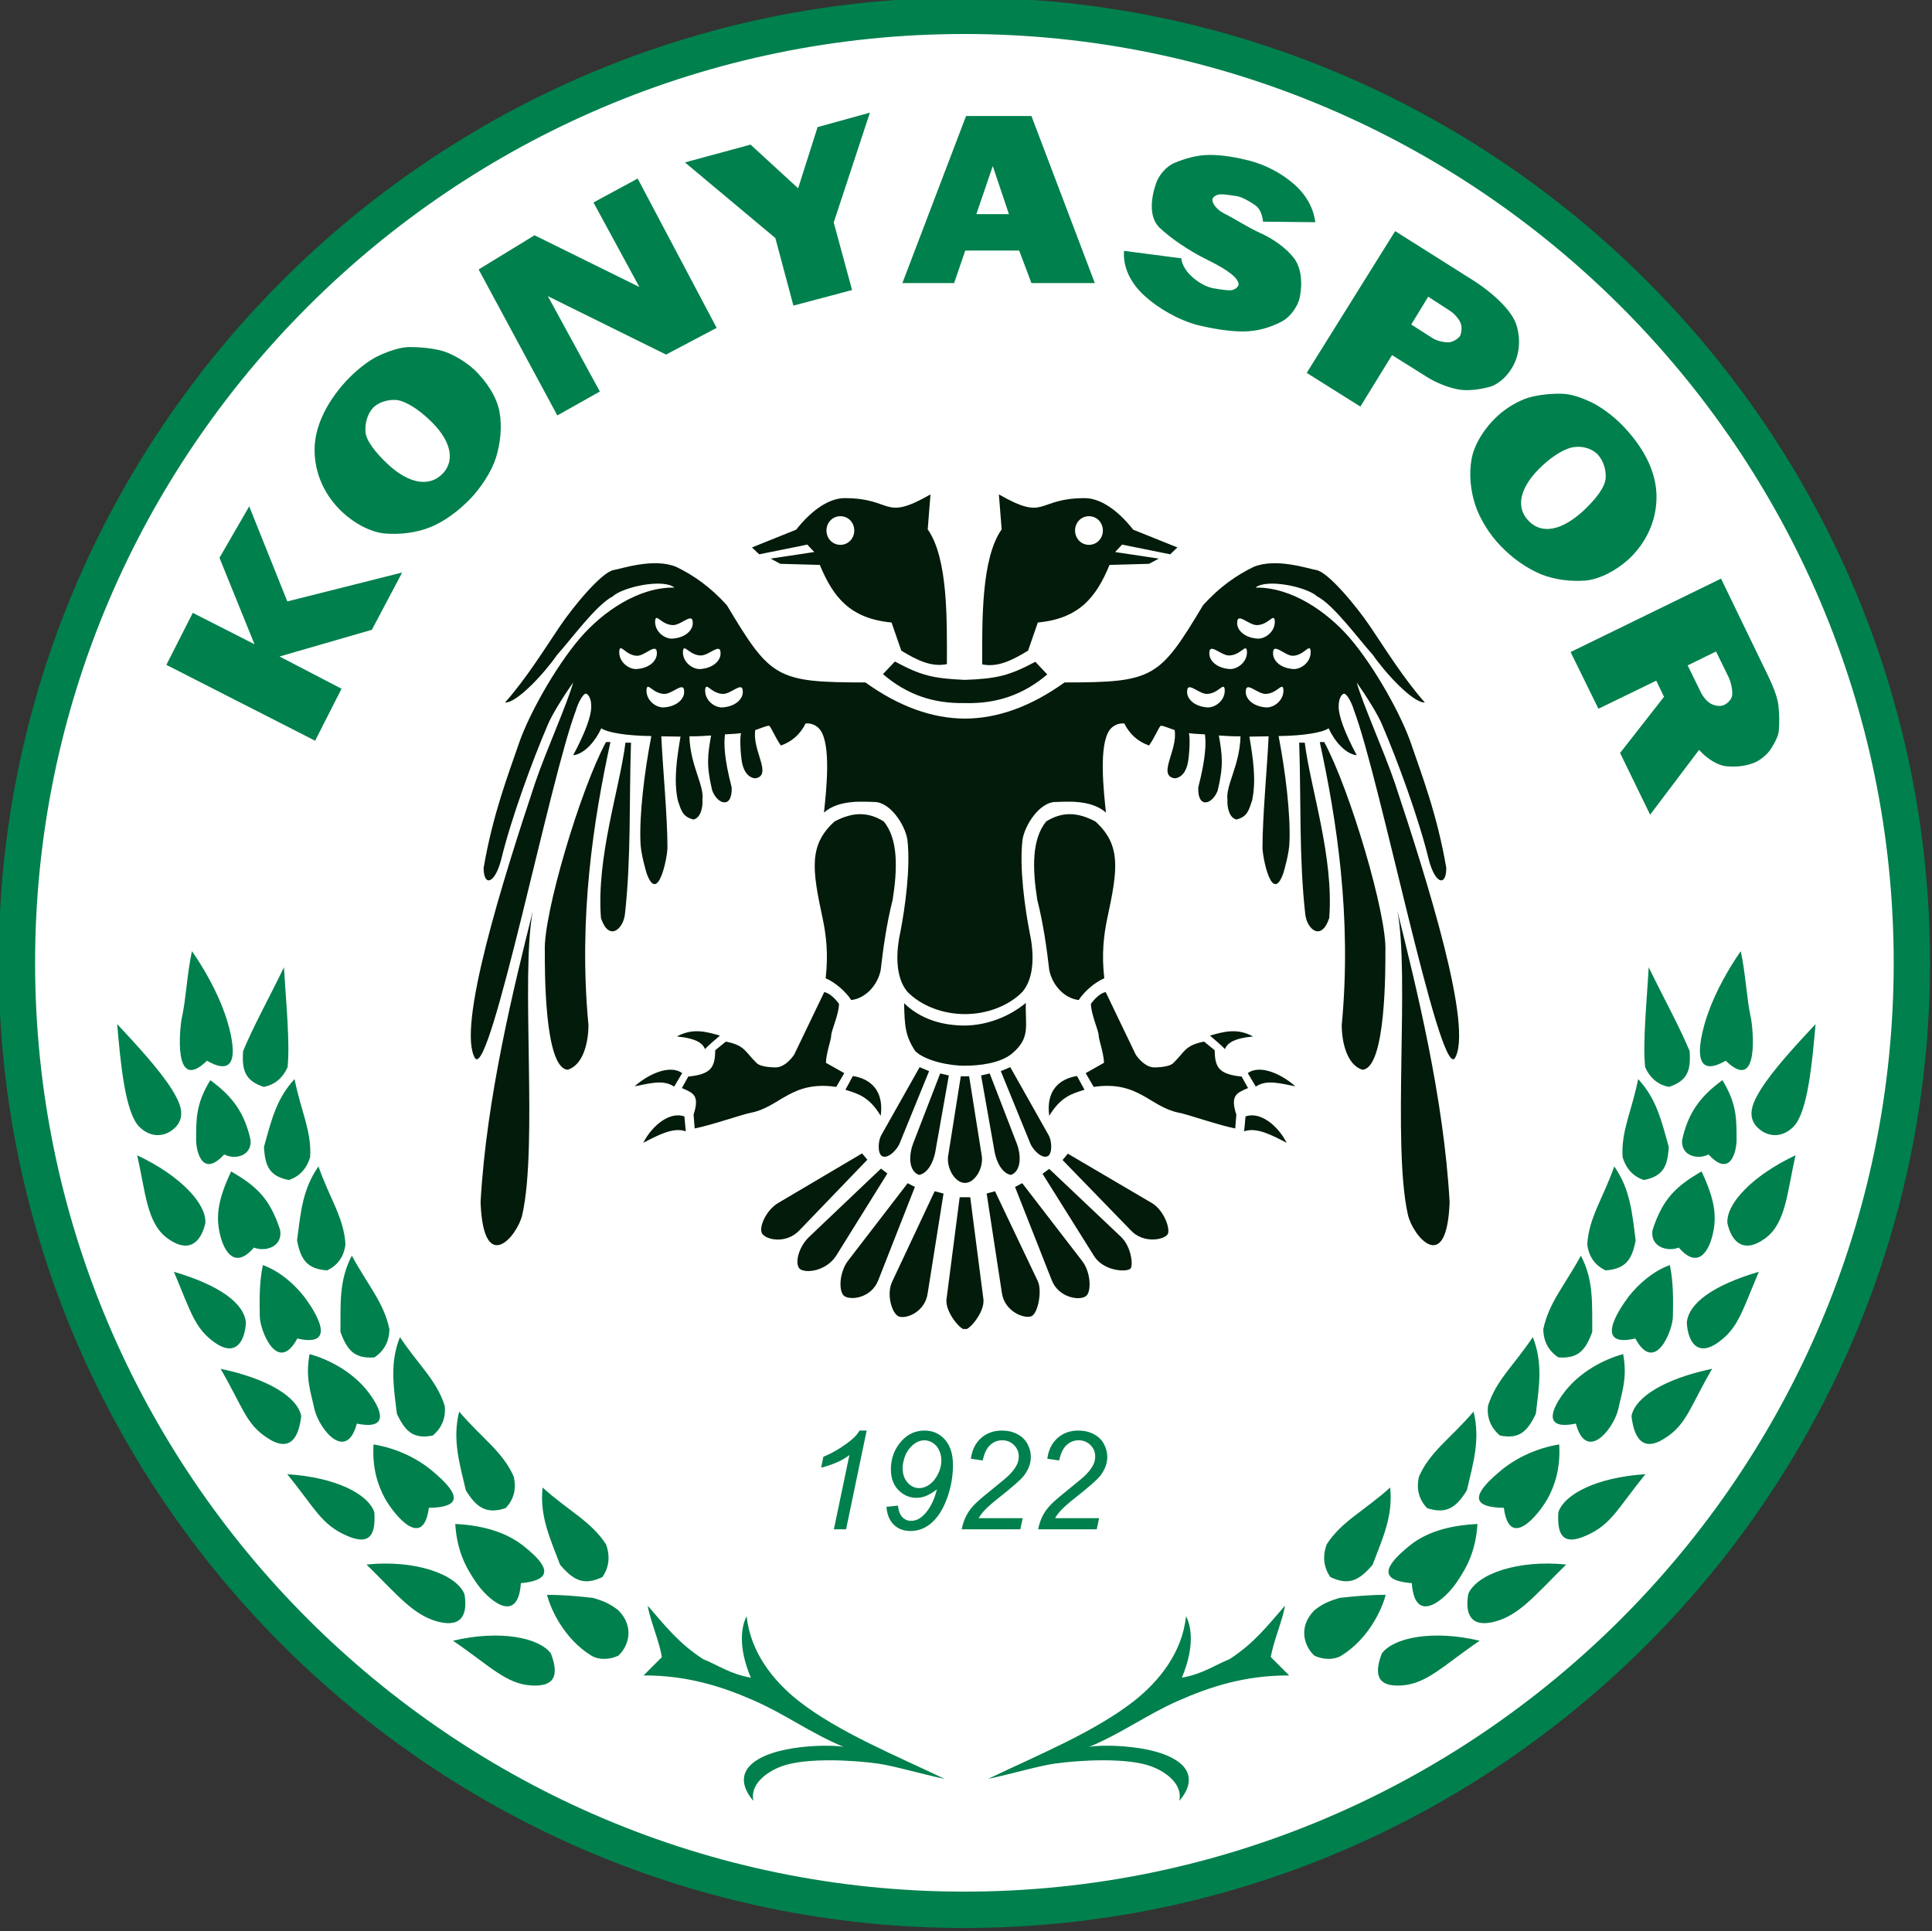 <svg xmlns:dc="http://purl.org/dc/elements/1.1/" xmlns:cc="http://creativecommons.org/ns#" xmlns:rdf="http://www.w3.org/1999/02/22-rdf-syntax-ns#" xmlns:svg="http://www.w3.org/2000/svg" xmlns="http://www.w3.org/2000/svg" id="svg55" version="1.1" viewBox="1 1 66.25 66.23">
  <rect x="1" y="1" width="66.25" height="66.23" fill="#333333" stroke="none"/>
  <defs id="defs49"></defs>
  <g transform="translate(-43.089,-31.466)" id="layer1">
    <g id="Layer1000" transform="matrix(0.589,0,0,0.589,-94.932,-223.657)">
      <path id="path4" style="fill:#00804d;fill-rule:evenodd" d="m 292.173,434.702 c 30.966,0 56.221,25.246 56.221,56.199 0,30.955 -25.255,56.201 -56.221,56.201 -30.966,0 -56.221,-25.246 -56.221,-56.201 0,-30.953 25.255,-56.199 56.221,-56.199 z"></path>
      <path id="path6" style="fill:#ffffff;fill-rule:evenodd" d="m 292.176,436.823 c 29.797,0 54.102,24.293 54.102,54.08 0,29.787 -24.305,54.082 -54.102,54.082 -29.799,0 -54.104,-24.295 -54.104,-54.082 0,-29.787 24.305,-54.08 54.104,-54.08 z"></path>
      <path id="path8" style="fill:#00804d;fill-rule:evenodd" d="m 337.957,494.08 c -0.243,-1.1 -0.292,-2.492 -0.583,-3.854 -0.695,0.991 -1.457,2.333 -1.91,3.627 -0.179,0.502 -1.408,4.163 1.035,2.752 2.025,1.977 1.571,-2.039 1.458,-2.525 z m 3.772,0.391 c -1.15,1.228 -2.445,2.638 -3.157,3.754 -0.42,0.679 -0.907,1.537 -0.259,2.234 0.583,0.6 1.441,0.68 2.137,-0.018 0.826,-0.857 1.084,-3.738 1.279,-5.97 z m -7.334,1.568 c -0.599,-1.439 -1.458,-2.979 -2.379,-4.873 -0.115,1.977 -0.357,4.373 -0.21,5.812 0.275,0.631 0.76,1.038 1.39,1.149 1.086,-0.356 1.281,-0.971 1.199,-2.088 z m -1.213,5.584 c -0.421,-1.504 -0.713,-2.801 -1.782,-3.949 -0.372,1.879 -1.003,3.027 -0.905,4.549 0.209,0.681 0.63,1.134 1.245,1.328 1.118,-0.227 1.377,-0.793 1.442,-1.928 z m 3.949,-0.484 c -0.016,-1.053 0.049,-1.975 -0.825,-3.401 -1.295,0.94 -2.007,1.912 -2.348,3.498 -0.064,0.922 0.924,1.151 1.538,0.824 1.279,1.409 1.651,-0.193 1.635,-0.921 z m 3.431,0.972 c -2.54,1.198 -4.063,2.848 -3.965,3.965 0.276,1.182 1.02,1.748 2.218,0.858 1.198,-0.891 1.262,-2.702 1.747,-4.823 z m -4.855,4.742 c 0.307,-1.15 0.161,-2.154 -0.616,-3.802 -1.473,0.857 -2.25,1.568 -2.849,3.398 -0.178,0.971 0.843,1.311 1.523,1.035 1.117,1.295 1.715,0.211 1.942,-0.631 z m -4.452,0.211 c -0.21,-1.603 -0.308,-2.963 -1.246,-4.306 -0.663,1.894 -1.473,2.961 -1.571,4.531 0.081,0.73 0.47,1.248 1.069,1.523 1.165,-0.082 1.538,-0.63 1.748,-1.748 z m -2.527,5.327 c -0.015,-1.62 0.098,-2.981 -0.662,-4.436 -0.971,1.779 -1.862,2.736 -2.186,4.271 0,0.715 0.308,1.28 0.875,1.653 1.164,0.082 1.586,-0.422 1.973,-1.488 z m 4.696,-0.909 c 0.016,-0.955 0.032,-1.974 -0.178,-2.978 -0.955,0.342 -1.813,1.084 -2.395,1.828 -0.665,0.877 -2.008,2.996 0.386,2.447 1.151,2.137 2.187,-0.486 2.187,-1.297 z m 5.003,-2.589 c -2.688,0.792 -4.096,1.845 -4.194,2.962 0.066,1.149 0.633,2.008 1.83,1.149 1.165,-0.84 1.375,-1.779 2.364,-4.111 z m -2.72,5.65 c -2.72,0.566 -4.485,1.635 -4.694,2.752 0.129,1.148 0.583,2.152 1.909,1.312 1.311,-0.81 1.49,-1.845 2.785,-4.064 z m -5.472,2.381 c 0.21,-1.004 0.551,-1.83 0.292,-3.239 -1.214,0.34 -2.477,1.053 -3.336,2.106 -0.857,1.082 -1.375,2.346 0.583,1.941 0.599,2.25 2.153,0.389 2.461,-0.808 z m -4.793,0.24 c 0.196,-1.602 0.422,-2.961 -0.176,-4.467 -1.101,1.653 -2.137,2.51 -2.607,4 -0.081,0.711 0.177,1.295 0.696,1.731 1.133,0.226 1.602,-0.243 2.087,-1.264 z m -4.014,4.453 c 0.372,-1.601 0.794,-2.947 0.389,-4.582 -1.328,1.555 -2.526,2.316 -3.173,3.774 -0.178,0.728 0,1.359 0.47,1.845 1.116,0.371 1.699,-0.033 2.314,-1.037 z m 4.711,0.469 c 0.422,-0.776 0.745,-1.766 0.664,-3.139 -1.214,0.194 -2.509,0.744 -3.513,1.619 -1.117,0.953 -2.04,2.039 0.291,2.071 0.324,2.476 1.99,0.453 2.558,-0.551 z m 5.683,-1.406 c -2.801,0.177 -4.711,1.148 -5.067,2.216 -0.066,1.133 0.129,2.039 1.651,1.344 1.441,-0.648 1.78,-1.537 3.416,-3.56 z m -4.614,5.259 c -2.801,-0.291 -5.213,0.551 -5.699,1.717 -0.194,1.133 0.114,1.992 1.57,1.602 1.409,-0.389 2.283,-1.489 4.129,-3.319 z m -6.362,1.02 c 0.598,-0.875 1.101,-1.828 1.198,-3.383 -1.295,0.065 -2.816,0.34 -3.95,1.264 -1.15,0.939 -2.121,2.008 0.129,2.183 0.178,2.543 1.991,0.891 2.623,-0.064 z m -4.906,-1.004 c 0.582,-1.537 1.199,-2.832 1.022,-4.5 -1.524,1.377 -2.818,1.959 -3.692,3.303 -0.259,0.695 -0.179,1.359 0.21,1.91 1.084,0.517 1.684,0.193 2.46,-0.713 z m -1.829,5.295 c 1.587,-0.971 2.379,-2.703 2.59,-3.547 -0.89,0 -1.846,0.082 -2.687,0.18 -0.534,0.162 -0.939,0.306 -1.457,0.713 -0.988,0.986 -0.582,2.134 0,2.654 0.534,0.244 1.149,0.244 1.554,0 z m 8.062,-0.875 c -2.737,-0.649 -5.019,-0.178 -5.698,0.744 -0.405,1.086 -0.388,1.959 1.149,1.861 1.473,-0.095 2.396,-1.132 4.549,-2.605 z m -11.089,2.023 -1.068,-1.068 c 0.129,-0.873 0.679,-2.121 0.825,-2.996 -1.037,1.184 -1.765,2.156 -3.221,3.111 -0.955,0.387 -1.538,0.856 -2.785,1.082 0.76,-1.797 0.551,-3.009 0.243,-3.576 -0.226,2.152 -1.602,3.803 -3.011,4.922 -2.331,1.828 -5.65,3.172 -8.515,4.549 1.441,-0.309 2.898,-0.746 3.869,-0.891 1.506,-0.211 4.257,-0.357 5.634,0.16 0.954,0.358 1.829,1.088 1.634,2.008 0.745,-0.873 0.664,-1.586 0.179,-2.07 -1.247,-1.248 -4.825,-1.215 -5.44,-1.069 1.91,-0.792 3.416,-1.912 5.196,-2.687 1.797,-0.795 3.869,-1.49 6.46,-1.475 z m -64.463,-38.318 c 0.242,-1.1 0.291,-2.492 0.583,-3.854 0.695,0.991 1.456,2.333 1.91,3.627 0.178,0.502 1.408,4.163 -1.036,2.752 -2.023,1.977 -1.57,-2.039 -1.457,-2.525 z m -3.771,0.391 c 1.149,1.228 2.444,2.638 3.155,3.754 0.421,0.679 0.907,1.537 0.26,2.234 -0.582,0.6 -1.442,0.68 -2.137,-0.018 -0.825,-0.857 -1.084,-3.738 -1.278,-5.97 z m 7.333,1.568 c 0.598,-1.439 1.457,-2.979 2.378,-4.873 0.114,1.977 0.358,4.373 0.211,5.812 -0.275,0.631 -0.76,1.038 -1.392,1.149 -1.084,-0.356 -1.279,-0.971 -1.197,-2.088 z m 1.214,5.584 c 0.421,-1.504 0.711,-2.801 1.781,-3.949 0.372,1.879 1.003,3.027 0.907,4.549 -0.211,0.681 -0.632,1.134 -1.248,1.328 -1.117,-0.227 -1.376,-0.793 -1.44,-1.928 z m -3.951,-0.484 c 0.017,-1.053 -0.049,-1.975 0.825,-3.401 1.296,0.94 2.008,1.912 2.348,3.498 0.066,0.922 -0.922,1.151 -1.537,0.824 -1.279,1.409 -1.651,-0.193 -1.636,-0.921 z m -3.43,0.972 c 2.54,1.198 4.062,2.848 3.965,3.965 -0.276,1.182 -1.02,1.748 -2.218,0.858 -1.199,-0.891 -1.263,-2.702 -1.747,-4.823 z m 4.855,4.742 c -0.308,-1.15 -0.161,-2.154 0.615,-3.802 1.474,0.857 2.251,1.568 2.849,3.398 0.179,0.971 -0.842,1.311 -1.522,1.035 -1.116,1.295 -1.714,0.211 -1.942,-0.631 z m 4.452,0.211 c 0.211,-1.603 0.307,-2.963 1.246,-4.306 0.663,1.894 1.474,2.961 1.572,4.531 -0.082,0.73 -0.47,1.248 -1.07,1.523 -1.165,-0.082 -1.537,-0.63 -1.748,-1.748 z m 2.526,5.327 c 0.014,-1.62 -0.098,-2.981 0.663,-4.436 0.971,1.779 1.862,2.736 2.186,4.271 0,0.715 -0.307,1.28 -0.875,1.653 -1.166,0.082 -1.586,-0.422 -1.974,-1.488 z m -4.696,-0.909 c -0.016,-0.955 -0.032,-1.974 0.179,-2.978 0.955,0.342 1.812,1.084 2.396,1.828 0.663,0.877 2.006,2.996 -0.389,2.447 -1.15,2.137 -2.186,-0.486 -2.186,-1.297 z m -5.001,-2.589 c 2.687,0.792 4.095,1.845 4.193,2.962 -0.066,1.149 -0.632,2.008 -1.83,1.149 -1.165,-0.84 -1.376,-1.779 -2.363,-4.111 z m 2.719,5.65 c 2.72,0.566 4.484,1.635 4.694,2.752 -0.129,1.148 -0.582,2.152 -1.909,1.312 -1.311,-0.81 -1.49,-1.845 -2.785,-4.064 z m 5.472,2.381 c -0.21,-1.004 -0.551,-1.83 -0.291,-3.239 1.213,0.34 2.476,1.053 3.334,2.106 0.859,1.082 1.377,2.346 -0.582,1.941 -0.6,2.25 -2.154,0.389 -2.461,-0.808 z m 4.793,0.24 c -0.196,-1.602 -0.422,-2.961 0.177,-4.467 1.101,1.653 2.136,2.51 2.606,4 0.081,0.711 -0.178,1.295 -0.696,1.731 -1.132,0.226 -1.603,-0.243 -2.087,-1.264 z m 4.013,4.453 c -0.373,-1.601 -0.792,-2.947 -0.388,-4.582 1.328,1.555 2.525,2.316 3.173,3.774 0.178,0.728 0,1.359 -0.469,1.845 -1.117,0.371 -1.7,-0.033 -2.316,-1.037 z m -4.711,0.469 c -0.419,-0.776 -0.745,-1.766 -0.663,-3.139 1.214,0.194 2.509,0.744 3.513,1.619 1.116,0.953 2.04,2.039 -0.292,2.071 -0.324,2.476 -1.991,0.453 -2.558,-0.551 z m -5.682,-1.406 c 2.801,0.177 4.711,1.148 5.067,2.216 0.066,1.133 -0.13,2.039 -1.651,1.344 -1.441,-0.648 -1.781,-1.537 -3.416,-3.56 z m 4.614,5.259 c 2.801,-0.291 5.214,0.551 5.698,1.717 0.195,1.133 -0.112,1.992 -1.569,1.602 -1.408,-0.389 -2.283,-1.489 -4.129,-3.319 z m 6.363,1.02 c -0.6,-0.875 -1.102,-1.828 -1.199,-3.383 1.295,0.065 2.801,0.356 3.95,1.264 1.15,0.906 2.121,1.974 -0.129,2.183 -0.179,2.543 -1.991,0.891 -2.622,-0.064 z m 4.905,-1.004 c -0.583,-1.537 -1.199,-2.832 -1.02,-4.5 1.522,1.377 2.817,1.959 3.691,3.303 0.258,0.695 0.178,1.359 -0.21,1.91 -1.085,0.517 -1.684,0.193 -2.461,-0.713 z m 1.83,5.295 c -1.588,-0.971 -2.381,-2.703 -2.591,-3.547 0.89,0 1.845,0.082 2.686,0.18 0.536,0.162 0.94,0.306 1.458,0.713 0.987,0.986 0.582,2.134 0,2.654 -0.534,0.244 -1.15,0.244 -1.553,0 z m -8.064,-0.875 c 2.738,-0.649 5.019,-0.178 5.699,0.744 0.405,1.086 0.388,1.959 -1.149,1.861 -1.474,-0.095 -2.396,-1.132 -4.55,-2.605 z m 11.091,2.023 1.066,-1.068 c -0.128,-0.873 -0.678,-2.121 -0.824,-2.996 1.035,1.184 1.764,2.156 3.222,3.111 0.955,0.387 1.537,0.856 2.784,1.082 -0.762,-1.797 -0.551,-3.009 -0.244,-3.576 0.227,2.152 1.604,3.803 3.012,4.922 2.332,1.828 5.65,3.172 8.515,4.549 -1.441,-0.309 -2.897,-0.746 -3.869,-0.891 -1.505,-0.211 -4.258,-0.357 -5.634,0.16 -0.954,0.358 -1.829,1.088 -1.634,2.008 -0.745,-0.873 -0.664,-1.586 -0.179,-2.07 1.247,-1.248 4.824,-1.215 5.44,-1.069 -1.911,-0.792 -3.417,-1.912 -5.196,-2.687 -1.798,-0.795 -3.869,-1.49 -6.459,-1.475 z"></path>
      <path id="path10" style="fill:#031b0a;fill-rule:evenodd" d="m 294.895,503.254 c -0.404,-0.051 -0.858,-0.551 -1.004,-1.586 l -0.744,-4.205 0.501,-0.117 1.586,4.103 c 0.211,0.553 0.308,1.537 -0.339,1.805 z m -7.592,-3.439 c -0.665,-1.1 -1.296,-1.286 -2.056,-1.518 l 0.436,-0.801 c 1.053,0.166 1.815,0.867 1.62,2.319 z m -13.826,1.57 c 0.534,-1.035 1.555,-1.836 2.397,-1.537 l 0.08,0.869 c -0.729,-0.268 -1.666,0.25 -2.477,0.668 z m 33.867,-5.459 c 0.129,-0.317 0.453,-0.617 1.634,-0.733 -0.921,-0.502 -1.684,-0.285 -2.508,-0.05 0.308,0.265 0.598,0.502 0.874,0.783 z m 4.096,2.17 c -0.695,-0.633 -2.008,-1.319 -2.768,-0.768 l 0.469,0.785 c 0.615,-0.418 1.359,-0.201 2.299,-0.017 z m -9.583,8.379 -3.967,-4.088 0.308,-0.369 4.888,2.873 c 0.696,0.416 1.068,1.451 0.939,1.785 -0.146,0.351 -1.424,0.617 -2.168,-0.201 z m -2.155,1.468 -2.978,-4.755 0.39,-0.284 4.176,3.954 c 0.598,0.57 0.712,1.621 0.567,1.837 -0.163,0.235 -1.587,0.2 -2.155,-0.752 z m -9.663,2.186 0.921,-5.791 -0.516,-0.133 -2.479,5.276 c -0.339,0.732 -0.015,1.8 0.358,2 0.404,0.203 1.569,-0.215 1.716,-1.352 z m -2.882,-0.732 2.136,-5.442 -0.42,-0.219 -3.481,4.526 c -0.501,0.668 -0.55,1.752 -0.226,2.035 0.372,0.283 1.585,0.133 1.991,-0.9 z m -4.581,-2.922 3.949,-4.106 -0.307,-0.367 -4.889,2.889 c -0.696,0.416 -1.133,1.4 -0.939,1.767 0.227,0.385 1.424,0.635 2.186,-0.183 z m 9.631,5.691 c 0,0.385 1.214,-0.867 1.069,-1.719 l -0.761,-5.892 H 291.9 l -0.761,5.892 c -0.144,0.852 1.068,2.104 1.068,1.719 z m 0,-8.445 c 0.55,0 1.053,-0.783 0.988,-1.518 l -0.744,-4.691 h -0.486 l -0.745,4.691 c -0.064,0.735 0.437,1.518 0.987,1.518 z m -2.687,-0.467 c 0.405,-0.051 0.858,-0.551 1.004,-1.586 l 0.745,-4.205 -0.503,-0.117 -1.585,4.103 c -0.211,0.553 -0.308,1.537 0.339,1.805 z m -2.152,-1.102 c 0.355,0.217 0.922,-0.4 1.05,-0.767 l 1.701,-4.172 -0.55,-0.234 -2.201,3.906 c -0.243,0.383 -0.243,1.117 0,1.267 z m -2.639,5.776 2.962,-4.758 -0.373,-0.283 -4.177,3.971 c -0.615,0.585 -0.842,1.503 -0.581,1.837 0.29,0.317 1.569,0.2 2.169,-0.767 z m 9.632,2.221 -0.89,-5.811 0.485,-0.133 2.494,5.24 c 0.257,0.551 0.015,1.872 -0.372,2.036 -0.374,0.168 -1.54,-0.233 -1.717,-1.332 z m 2.897,-0.77 -2.136,-5.424 0.42,-0.219 3.497,4.541 c 0.502,0.653 0.534,1.77 0.227,2.02 -0.34,0.301 -1.603,0.133 -2.008,-0.918 z m -0.211,-7.227 c -0.355,0.217 -0.923,-0.4 -1.051,-0.767 l -1.701,-4.172 0.551,-0.234 2.201,3.906 c 0.244,0.383 0.244,1.117 0,1.267 z m 0.067,-2.337 c 0.663,-1.1 1.295,-1.286 2.054,-1.518 l -0.437,-0.801 c -1.052,0.166 -1.813,0.867 -1.617,2.319 z m 10.828,0.734 0.065,-0.801 c -0.372,-1.15 0.033,-1.267 0.681,-1.551 l -0.373,-0.67 c -1.359,-0.132 -1.553,-0.566 -1.57,-1.533 l -0.616,-0.502 c -1.132,0.217 -1.132,0.617 -1.78,1.235 -0.163,0.201 -0.728,0.267 -1.118,0.267 -0.469,0 -0.889,-0.451 -1.084,-0.75 l -1.748,-3.638 c -0.323,0.066 -0.648,0.4 -0.858,0.685 0,0.6 0.453,1.567 0.453,1.852 0,0.232 0.307,1.068 0.307,1.584 l -1.066,0.601 0.467,0.801 c 2.607,-0.383 3.27,1.168 4.955,1.502 0.421,0.068 2.332,0.734 3.285,0.918 z m -34.966,-2.453 c 0.695,-0.633 2.007,-1.319 2.769,-0.768 l -0.47,0.785 c -0.616,-0.418 -1.36,-0.201 -2.299,-0.017 z m 4.096,-2.17 c -0.13,-0.317 -0.454,-0.617 -1.636,-0.733 0.923,-0.502 1.684,-0.285 2.509,-0.05 -0.307,0.265 -0.599,0.502 -0.873,0.783 z m -9.324,-5.707 c -0.099,-2.104 2.054,-9.379 3.56,-12.168 h 0.259 c -0.972,4.473 -1.878,10.182 -1.279,16.474 0,1.018 -0.307,2.319 -1.198,2.604 -1.392,-0.051 -1.342,-5.994 -1.342,-6.91 z m 4.694,-12.133 h 0.323 c -0.114,3.272 0.017,6.709 -0.356,10.014 -0.114,0.867 -0.939,1.568 -1.393,0.199 -0.274,-3.555 1.086,-7.51 1.426,-10.213 z m -5.391,9.797 c -0.728,3.721 0.307,13.601 -0.615,17.691 -0.276,1.235 -2.268,3.621 -2.429,-0.734 0.34,-6.094 1.942,-12.535 3.044,-16.957 z m 44.243,-14.086 c -0.794,-0.068 -1.166,-0.535 -1.149,-0.938 0,-0.632 0.68,0.168 1.149,0.168 0.663,-0.017 0.971,-0.734 1.037,-0.3 0.064,0.668 -0.583,1.119 -1.037,1.07 z m -2.088,-1.772 c -0.777,-0.066 -1.182,-0.533 -1.149,-0.935 0,-0.615 0.663,0.152 1.149,0.152 0.68,-0.017 0.97,-0.701 1.036,-0.283 0.065,0.666 -0.583,1.117 -1.036,1.066 z m -1.62,1.772 c -0.776,-0.068 -1.181,-0.535 -1.148,-0.938 0,-0.615 0.664,0.151 1.148,0.151 0.68,-0.016 0.972,-0.701 1.037,-0.283 0.065,0.668 -0.583,1.119 -1.037,1.07 z m -1.295,2.234 c -0.776,-0.066 -1.181,-0.533 -1.148,-0.933 0,-0.617 0.664,0.15 1.148,0.15 0.68,-0.017 0.972,-0.701 1.037,-0.283 0.065,0.666 -0.583,1.117 -1.037,1.066 z m 3.417,0 c -0.777,-0.066 -1.182,-0.533 -1.15,-0.933 0,-0.617 0.663,0.15 1.15,0.15 0.679,-0.017 0.97,-0.701 1.037,-0.283 0.064,0.666 -0.584,1.117 -1.037,1.066 z m -36.587,-2.234 c -0.453,0.049 -1.1,-0.402 -1.037,-1.07 0.066,-0.434 0.374,0.283 1.037,0.3 0.469,0 1.15,-0.8 1.15,-0.168 0.017,0.403 -0.356,0.87 -1.15,0.938 z m 2.088,-1.772 c -0.453,0.051 -1.1,-0.4 -1.036,-1.066 0.066,-0.418 0.356,0.266 1.036,0.283 0.486,0 1.15,-0.767 1.15,-0.152 0.032,0.402 -0.371,0.869 -1.15,0.935 z m 1.62,1.772 c -0.454,0.049 -1.102,-0.402 -1.037,-1.07 0.066,-0.418 0.357,0.267 1.037,0.283 0.485,0 1.148,-0.766 1.148,-0.151 0.033,0.403 -0.371,0.87 -1.148,0.938 z m 1.295,2.234 c -0.454,0.051 -1.102,-0.4 -1.038,-1.066 0.067,-0.418 0.358,0.266 1.038,0.283 0.485,0 1.148,-0.767 1.148,-0.15 0.033,0.4 -0.371,0.867 -1.148,0.933 z m -3.416,0 c -0.454,0.051 -1.102,-0.4 -1.037,-1.066 0.066,-0.418 0.357,0.266 1.037,0.283 0.486,0 1.15,-0.767 1.15,-0.15 0.032,0.4 -0.374,0.867 -1.15,0.933 z m 24.719,-11.131 c 0.454,0 0.81,0.366 0.81,0.834 0,0.467 -0.356,0.834 -0.81,0.834 -0.453,0 -0.809,-0.367 -0.809,-0.834 0,-0.468 0.356,-0.834 0.809,-0.834 z m -14.471,0 c 0.453,0 0.808,0.366 0.808,0.834 0,0.467 -0.355,0.834 -0.808,0.834 -0.454,0 -0.811,-0.367 -0.811,-0.834 0,-0.468 0.357,-0.834 0.811,-0.834 z m 31.729,25.319 c 0.097,-2.104 -2.056,-9.379 -3.561,-12.168 h -0.26 c 0.972,4.473 1.879,10.182 1.279,16.474 0,1.018 0.308,2.319 1.197,2.604 1.393,-0.051 1.345,-5.994 1.345,-6.91 z m -4.695,-12.133 h -0.324 c 0.114,3.272 -0.016,6.709 0.356,10.014 0.113,0.867 0.938,1.568 1.393,0.199 0.275,-3.555 -1.084,-7.51 -1.425,-10.213 z m 5.391,9.797 c 0.728,3.721 -0.308,13.601 0.615,17.691 0.276,1.235 2.266,3.621 2.428,-0.734 -0.34,-6.094 -1.943,-12.535 -3.043,-16.957 z m -6.443,13.502 c -0.533,-1.035 -1.554,-1.836 -2.396,-1.537 l -0.081,0.869 c 0.728,-0.268 1.667,0.25 2.477,0.668 z m -18.731,-7.494 c 1.344,0 2.591,-0.518 3.351,-1.301 0.73,-0.869 0.664,-2.338 0.405,-3.506 -0.259,-1.351 -0.599,-3.705 -0.405,-5.342 0.13,-0.867 1.005,-2.203 1.927,-2.203 0.518,0 2.04,-0.181 2.93,0.619 -0.129,-1.236 -0.437,-3.941 0.226,-4.824 0.163,-0.217 0.471,-0.4 0.842,-0.367 0.308,0.617 0.777,1.051 1.441,1.285 0.341,-0.484 0.551,-1.035 0.681,-1.152 0.193,0 0.614,0.201 0.81,0.25 0.193,1.17 -0.989,2.588 -0.049,2.804 0.162,0.034 0.598,-0.084 0.777,-0.734 0.096,-0.217 0.209,-1.602 0.096,-1.885 0.097,0.016 0.503,0.049 0.939,0.067 0.065,0.5 0.065,1.334 -0.388,3.088 -0.048,1.267 0.825,1 1.132,0.181 0.357,-1.484 0.259,-2.084 0.067,-3.203 0.533,0.033 0.646,0.049 1.261,0.049 -0.047,1.719 -0.874,2.838 -0.76,3.707 -0.032,0.416 0.113,1.068 0.534,1.135 0.615,-0.168 0.696,-0.485 0.907,-1.135 0.242,-1.186 0.047,-2.422 -0.163,-3.69 0.373,0 0.713,-0.017 1.118,-0.017 -0.083,1.82 -0.356,4.656 -0.356,6.476 0,0.567 0.55,3.372 1.215,1.487 0.064,-0.219 0.338,-1.153 0.355,-1.803 0.065,-1.637 -0.226,-4.057 -0.633,-6.176 1.457,-0.017 2.543,-0.201 2.915,-0.451 0.308,0.686 0.939,1.486 1.635,1.57 -0.712,-1.336 -1.052,-2.287 -1.052,-2.822 0,-0.701 0.307,-0.767 0.307,-0.767 0.179,0 0.471,0.568 0.583,0.968 1.489,3.889 4.954,21.297 5.86,20.28 1.118,-1.737 -1.586,-10.35 -3.479,-16.041 -0.616,-1.819 -1.896,-4.657 -2.219,-5.858 0.583,0.834 1.231,1.869 1.473,2.453 0.891,2.069 2.137,5.459 2.721,7.862 0.372,1.435 1.019,1.586 1.019,0.484 -0.534,-3.139 -1.474,-5.541 -2.024,-7.162 -0.566,-1.701 -2.136,-4.522 -3.593,-6.223 -1.328,-1.537 -3.401,-2.972 -5.488,-2.937 0.631,-0.535 2.979,-0.051 3.593,0.515 0.972,0.502 2.446,2.537 3.239,3.405 0.711,1.035 2.331,2.804 3.026,2.771 -1.23,-1.385 -2.315,-3.139 -3.205,-4.455 -0.793,-1.17 -2.411,-3.121 -3.108,-3.256 -0.437,-0.066 -2.347,-0.734 -3.66,-0.183 -0.97,0.468 -1.973,1.152 -2.944,2.236 -2.543,4.24 -2.866,4.49 -8.063,4.49 -1.925,1.385 -3.885,2.104 -5.796,2.104 -1.91,0 -3.869,-0.719 -5.794,-2.104 -5.198,0 -5.522,-0.25 -8.063,-4.49 -0.971,-1.084 -1.975,-1.768 -2.946,-2.236 -1.311,-0.551 -3.222,0.117 -3.659,0.183 -0.696,0.135 -2.315,2.086 -3.108,3.256 -0.889,1.316 -1.975,3.07 -3.205,4.455 0.696,0.033 2.316,-1.736 3.027,-2.771 0.792,-0.868 2.266,-2.903 3.238,-3.405 0.614,-0.566 2.962,-1.05 3.594,-0.515 -2.088,-0.035 -4.162,1.4 -5.489,2.937 -1.456,1.701 -3.027,4.522 -3.593,6.223 -0.55,1.621 -1.49,4.023 -2.024,7.162 0,1.102 0.648,0.951 1.021,-0.484 0.582,-2.403 1.828,-5.793 2.718,-7.862 0.243,-0.584 0.891,-1.619 1.473,-2.453 -0.322,1.201 -1.603,4.039 -2.217,5.858 -1.894,5.691 -4.597,14.304 -3.481,16.041 0.907,1.017 4.371,-16.391 5.861,-20.28 0.113,-0.4 0.403,-0.968 0.582,-0.968 0,0 0.308,0.066 0.308,0.767 0,0.535 -0.339,1.486 -1.053,2.822 0.697,-0.084 1.328,-0.884 1.637,-1.57 0.372,0.25 1.456,0.434 2.914,0.451 -0.407,2.119 -0.698,4.539 -0.633,6.176 0.017,0.65 0.291,1.584 0.356,1.803 0.663,1.885 1.216,-0.92 1.216,-1.487 0,-1.82 -0.276,-4.656 -0.358,-6.476 0.405,0 0.746,0.017 1.118,0.017 -0.211,1.268 -0.404,2.504 -0.163,3.69 0.211,0.65 0.292,0.967 0.907,1.135 0.422,-0.067 0.567,-0.719 0.533,-1.135 0.116,-0.869 -0.71,-1.988 -0.759,-3.707 0.615,0 0.728,-0.016 1.262,-0.049 -0.194,1.119 -0.292,1.719 0.066,3.203 0.306,0.819 1.181,1.086 1.132,-0.181 -0.454,-1.754 -0.454,-2.588 -0.388,-3.088 0.437,-0.018 0.842,-0.051 0.939,-0.067 -0.113,0.283 0,1.668 0.096,1.885 0.179,0.65 0.616,0.768 0.777,0.734 0.94,-0.216 -0.242,-1.634 -0.048,-2.804 0.195,-0.049 0.616,-0.25 0.81,-0.25 0.129,0.117 0.34,0.668 0.68,1.152 0.663,-0.234 1.133,-0.668 1.441,-1.285 0.372,-0.033 0.68,0.15 0.841,0.367 0.663,0.883 0.356,3.588 0.226,4.824 0.892,-0.8 2.414,-0.619 2.931,-0.619 0.922,0 1.797,1.336 1.926,2.203 0.195,1.637 -0.145,3.991 -0.403,5.342 -0.261,1.168 -0.325,2.637 0.403,3.506 0.763,0.783 2.008,1.301 3.351,1.301 z m 3.675,-21.164 0.568,-1.637 c 2.426,-0.232 3.399,-1.484 4.175,-3.354 l 2.299,-0.064 0.567,-0.303 -2.541,-0.383 0.404,-0.433 2.8,0.566 0.422,-0.4 -2.574,-1.035 c -0.89,-1.133 -1.911,-1.836 -2.817,-1.836 -2.865,0 -2.202,1.385 -5.003,-0.217 l 0.162,2.035 c -1.197,1.703 -1.134,5.342 -1.134,7.861 0.874,0.184 1.717,-0.214 2.672,-0.8 z m -7.382,0 c 0.956,0.586 1.781,0.968 2.656,0.785 0,-2.52 0.081,-6.143 -1.117,-7.846 l 0.162,-2.035 c -2.801,1.602 -2.138,0.217 -5.002,0.217 -0.908,0 -1.927,0.703 -2.818,1.836 l -2.574,1.035 0.421,0.4 2.802,-0.566 0.403,0.433 -2.542,0.383 0.567,0.303 2.299,0.064 c 0.777,1.87 1.747,3.122 4.177,3.354 z m 3.707,3.054 c 1.845,0.049 3.399,-0.484 4.793,-1.668 l -0.697,-0.736 c -1.505,0.803 -2.234,0.986 -4.111,1.053 -1.895,-0.084 -2.558,-0.266 -4.064,-1.069 l -0.696,0.735 c 1.393,1.185 2.898,1.719 4.775,1.685 z m -6.621,17.291 c 0.842,-0.099 1.539,-0.867 1.717,-1.752 0.129,-1.134 0.323,-2.619 0.696,-4.089 0.275,-1.77 0.339,-3.504 -0.518,-4.557 -0.907,-0.566 -1.798,-0.566 -2.866,0 -1.506,1.369 -1.311,2.771 -0.697,5.625 0.211,1.002 0.341,2.086 0.179,3.506 0.55,0.232 1.166,0.767 1.489,1.267 z m 13.243,0 c 0.323,-0.5 0.938,-1.035 1.49,-1.267 -0.162,-1.42 -0.033,-2.504 0.177,-3.506 0.616,-2.854 0.809,-4.256 -0.696,-5.625 -1.069,-0.566 -1.96,-0.566 -2.865,0 -0.857,1.053 -0.794,2.787 -0.519,4.557 0.372,1.47 0.567,2.955 0.698,4.089 0.177,0.885 0.873,1.653 1.715,1.752 z m -22.357,7.477 -0.065,-0.801 c 0.373,-1.15 -0.032,-1.267 -0.68,-1.551 l 0.373,-0.67 c 1.36,-0.132 1.554,-0.566 1.57,-1.533 l 0.616,-0.502 c 1.132,0.217 1.132,0.617 1.781,1.235 0.161,0.201 0.728,0.267 1.116,0.267 0.47,0 0.89,-0.451 1.085,-0.75 l 1.748,-3.638 c 0.324,0.066 0.647,0.4 0.858,0.685 0,0.6 -0.454,1.567 -0.454,1.852 0,0.232 -0.306,1.068 -0.306,1.584 l 1.068,0.601 -0.47,0.801 c -2.605,-0.383 -3.27,1.168 -4.953,1.502 -0.422,0.068 -2.332,0.734 -3.287,0.918 z m 15.735,-3.654 c -0.825,0.017 -2.298,-0.268 -2.897,-0.852 -0.583,-0.9 -0.615,-1.451 -0.647,-2.787 0.987,0.951 2.25,1.301 3.544,1.301 1.295,-0.016 2.575,-0.516 3.545,-1.317 -0.048,1.334 0.291,2.02 -0.793,2.938 -0.696,0.584 -1.925,0.717 -2.752,0.717 z"></path>
      <path id="path12" style="fill:#00804d;fill-rule:evenodd" d="m 254.375,477.973 -8.66,-4.418 1.537,-3.027 3.594,1.828 -2.04,-5.033 1.732,-2.996 2.218,5.535 6.686,-1.682 -1.764,3.334 -5.375,1.555 3.61,1.877 z m 4.208,-16.123 c 1.264,1.182 2.463,1.375 3.239,0.551 0.728,-0.793 0.453,-1.977 -0.858,-3.174 -0.567,-0.535 -1.279,-1.004 -1.796,-1.086 -0.52,-0.063 -1.102,0.113 -1.425,0.453 -0.324,0.358 -0.471,0.893 -0.437,1.377 0.031,0.535 0.583,1.215 1.277,1.879 z m -2.621,2.816 c -1.035,-0.97 -1.619,-2.25 -1.619,-3.627 0,-1.326 0.663,-2.703 1.781,-3.949 0.533,-0.582 1.213,-1.148 1.797,-1.457 0.615,-0.308 1.392,-0.582 1.941,-0.582 0.617,0 1.345,0.065 1.928,0.227 0.599,0.177 1.327,0.613 1.846,1.084 0.728,0.695 1.327,1.619 1.472,2.461 0.163,0.875 0.049,1.861 -0.211,2.687 -0.258,0.809 -0.874,1.733 -1.488,2.379 -0.648,0.664 -1.473,1.311 -2.332,1.65 -0.777,0.325 -1.764,0.438 -2.59,0.373 -0.873,-0.064 -1.83,-0.599 -2.525,-1.246 z m 12.515,-5.632 -4.582,-8.5 3.254,-1.991 6.102,3.01 -2.671,-4.92 2.573,-1.392 4.599,8.693 -2.946,1.555 -6.881,-3.401 3.027,5.553 z m 13.743,-6.395 -1.052,-3.936 -5.262,-4.402 3.82,-1.037 2.769,2.543 1.133,-3.563 3.045,-0.841 -2.106,6.396 1.069,3.932 z m 12.547,-5.328 -0.94,-2.799 -0.956,2.799 z m -6.202,4.016 3.707,-9.729 h 3.806 l 3.69,9.729 h -3.69 l -0.714,-1.895 h -3.139 l -0.649,1.895 z m 12.903,-1.877 3.335,0.435 c 0.032,0.391 0.307,0.762 0.534,0.988 0.373,0.373 0.858,0.649 1.278,0.746 0.341,0.063 0.779,0.129 1.021,0.129 0.275,0 0.502,-0.211 0.502,-0.339 0,-0.358 -0.568,-0.827 -1.829,-1.442 -1.086,-0.535 -2.138,-1.264 -2.769,-1.861 -0.567,-0.551 -0.567,-1.522 -0.211,-2.574 0.147,-0.469 0.6,-1.004 1.068,-1.198 0.568,-0.244 1.313,-0.47 2.057,-0.47 0.777,0 1.57,0.146 2.331,0.339 0.923,0.243 1.829,0.713 2.541,1.329 0.714,0.613 1.166,1.377 1.279,2.25 l -3.043,-0.032 c -0.032,-0.341 -0.162,-0.761 -0.454,-0.957 -0.274,-0.193 -0.76,-0.484 -1.1,-0.533 -0.242,-0.033 -0.663,-0.115 -0.955,-0.098 -0.259,0.018 -0.421,0.178 -0.438,0.291 -0.031,0.196 0.228,0.6 0.697,0.827 0.584,0.293 1.344,0.793 2.088,1.132 0.777,0.342 1.538,0.907 1.958,1.457 0.39,0.502 0.519,1.344 0.358,2.204 -0.098,0.597 -0.568,1.246 -1.118,1.521 -0.647,0.324 -1.376,0.549 -2.201,0.549 -0.827,0 -1.782,-0.162 -2.639,-0.371 -1.165,-0.307 -2.331,-1.004 -3.109,-1.717 -0.808,-0.744 -1.246,-1.65 -1.181,-2.605 z m 16.722,4.289 1.215,0.777 c 0.291,0.193 0.696,0.26 0.955,0.26 0.276,0 0.599,-0.26 0.663,-0.358 0.098,-0.193 0.13,-0.517 0.049,-0.744 -0.096,-0.258 -0.372,-0.582 -0.696,-0.777 l -1.198,-0.778 z m -6.086,2.816 5.149,-8.254 4.386,2.768 c 1.327,0.824 2.315,1.797 2.622,2.556 0.308,0.811 0.292,1.846 -0.227,2.672 -0.323,0.533 -0.842,0.971 -1.327,1.084 -0.55,0.147 -1.263,0.242 -1.812,0.131 -0.599,-0.115 -1.248,-0.389 -1.733,-0.682 l -2.089,-1.31 -1.845,2.996 z m 16.124,8.014 c -1.295,1.197 -2.477,1.408 -3.239,0.566 -0.744,-0.793 -0.468,-1.975 0.843,-3.189 0.583,-0.534 1.263,-0.987 1.813,-1.067 0.519,-0.082 1.084,0.08 1.424,0.453 0.324,0.373 0.469,0.873 0.438,1.36 -0.048,0.551 -0.583,1.215 -1.279,1.877 z m 2.623,2.834 c 1.035,-0.973 1.618,-2.25 1.618,-3.627 0,-1.36 -0.647,-2.703 -1.781,-3.949 -0.533,-0.6 -1.229,-1.135 -1.814,-1.459 -0.613,-0.323 -1.358,-0.598 -1.926,-0.598 -0.631,-0.016 -1.359,0.064 -1.926,0.226 -0.63,0.196 -1.328,0.618 -1.845,1.102 -0.744,0.695 -1.312,1.617 -1.473,2.459 -0.162,0.891 -0.065,1.83 0.211,2.687 0.274,0.827 0.842,1.733 1.473,2.381 0.664,0.698 1.472,1.278 2.346,1.653 0.794,0.322 1.749,0.435 2.591,0.371 0.858,-0.082 1.813,-0.598 2.526,-1.246 z m 5.083,5.375 -1.652,0.808 0.745,1.522 c 0.161,0.357 0.453,0.664 0.712,0.761 0.178,0.065 0.453,0.129 0.68,0.016 0.26,-0.131 0.422,-0.357 0.454,-0.549 0.031,-0.277 -0.049,-0.713 -0.194,-1.037 z m 0.291,-4.243 2.719,5.618 c 0.277,0.568 0.551,1.23 0.616,1.716 0.064,0.5 0.064,1.084 0.033,1.473 -0.017,0.389 -0.291,0.826 -0.471,1.117 -0.194,0.307 -0.615,0.649 -0.923,0.778 -0.501,0.211 -1.052,0.275 -1.634,0.226 -0.486,-0.033 -1.101,-0.388 -1.62,-0.955 l -2.848,3.772 -1.749,-3.594 2.558,-3.272 -0.453,-0.937 -3.366,1.635 -1.621,-3.303 z"></path>
      <path id="path14" style="fill:#00804d;fill-rule:evenodd" d="m 284.575,523.889 0.906,-4.324 c -0.39,0.307 -0.94,0.553 -1.648,0.738 l 0.133,-0.641 c 0.351,-0.14 0.698,-0.324 1.041,-0.55 0.342,-0.227 0.599,-0.424 0.771,-0.594 0.104,-0.104 0.203,-0.231 0.297,-0.379 h 0.41 l -1.199,5.75 z"></path>
      <path id="path16" style="fill:#00804d;fill-rule:evenodd" d="m 288.579,520.311 c 0,0.359 0.096,0.646 0.287,0.859 0.192,0.214 0.419,0.321 0.682,0.321 0.195,0 0.389,-0.067 0.582,-0.2 0.193,-0.132 0.358,-0.331 0.496,-0.595 0.138,-0.264 0.207,-0.535 0.207,-0.815 0,-0.218 -0.046,-0.422 -0.137,-0.609 -0.091,-0.188 -0.215,-0.328 -0.373,-0.424 -0.158,-0.095 -0.317,-0.142 -0.478,-0.142 -0.157,0 -0.31,0.042 -0.461,0.125 -0.151,0.084 -0.291,0.206 -0.42,0.367 -0.129,0.162 -0.225,0.347 -0.289,0.556 -0.064,0.21 -0.096,0.396 -0.096,0.557 z m -0.941,2.266 0.664,-0.067 c 0.044,0.321 0.135,0.549 0.273,0.684 0.138,0.136 0.302,0.203 0.492,0.203 0.271,0 0.522,-0.117 0.754,-0.352 0.341,-0.343 0.592,-0.837 0.754,-1.48 -0.237,0.178 -0.447,0.304 -0.631,0.379 -0.183,0.076 -0.371,0.113 -0.564,0.113 -0.349,0 -0.662,-0.117 -0.938,-0.351 -0.364,-0.305 -0.547,-0.743 -0.547,-1.313 0,-0.645 0.211,-1.199 0.633,-1.66 0.362,-0.396 0.806,-0.594 1.332,-0.594 0.474,0 0.867,0.176 1.18,0.526 0.312,0.35 0.469,0.845 0.469,1.486 0,0.623 -0.104,1.237 -0.313,1.844 -0.247,0.713 -0.582,1.24 -1.004,1.578 -0.343,0.276 -0.73,0.414 -1.16,0.414 -0.396,0 -0.719,-0.123 -0.971,-0.369 -0.251,-0.246 -0.392,-0.593 -0.423,-1.041 z"></path>
      <path id="path18" style="fill:#00804d;fill-rule:evenodd" d="m 292.016,523.889 c 0.073,-0.341 0.174,-0.627 0.303,-0.857 0.129,-0.231 0.3,-0.45 0.513,-0.657 0.214,-0.207 0.625,-0.553 1.235,-1.041 0.369,-0.294 0.622,-0.511 0.758,-0.652 0.195,-0.203 0.337,-0.402 0.425,-0.598 0.06,-0.133 0.09,-0.277 0.09,-0.433 0,-0.263 -0.093,-0.487 -0.279,-0.67 -0.186,-0.184 -0.415,-0.276 -0.686,-0.276 -0.268,0 -0.502,0.094 -0.703,0.28 -0.2,0.186 -0.344,0.485 -0.429,0.896 l -0.692,-0.101 c 0.068,-0.508 0.265,-0.909 0.592,-1.202 0.327,-0.293 0.734,-0.439 1.221,-0.439 0.325,0 0.62,0.068 0.884,0.203 0.265,0.136 0.463,0.326 0.596,0.57 0.133,0.246 0.199,0.498 0.199,0.758 0,0.381 -0.135,0.746 -0.406,1.098 -0.166,0.219 -0.656,0.65 -1.469,1.293 -0.349,0.276 -0.609,0.503 -0.779,0.68 -0.17,0.177 -0.299,0.343 -0.385,0.5 h 2.563 l -0.137,0.648 z"></path>
      <path id="path20" style="fill:#00804d;fill-rule:evenodd" d="m 296.466,523.889 c 0.073,-0.341 0.174,-0.627 0.303,-0.857 0.129,-0.231 0.3,-0.45 0.513,-0.657 0.214,-0.207 0.625,-0.553 1.235,-1.041 0.369,-0.294 0.622,-0.511 0.758,-0.652 0.195,-0.203 0.337,-0.402 0.425,-0.598 0.06,-0.133 0.09,-0.277 0.09,-0.433 0,-0.263 -0.093,-0.487 -0.279,-0.67 -0.186,-0.184 -0.415,-0.276 -0.686,-0.276 -0.268,0 -0.502,0.094 -0.703,0.28 -0.2,0.186 -0.344,0.485 -0.429,0.896 l -0.692,-0.101 c 0.068,-0.508 0.265,-0.909 0.592,-1.202 0.327,-0.293 0.734,-0.439 1.221,-0.439 0.325,0 0.62,0.068 0.884,0.203 0.265,0.136 0.463,0.326 0.596,0.57 0.133,0.246 0.199,0.498 0.199,0.758 0,0.381 -0.135,0.746 -0.406,1.098 -0.166,0.219 -0.656,0.65 -1.469,1.293 -0.349,0.276 -0.609,0.503 -0.779,0.68 -0.17,0.177 -0.299,0.343 -0.385,0.5 h 2.563 l -0.137,0.648 z"></path>
    </g>
  </g>
</svg>